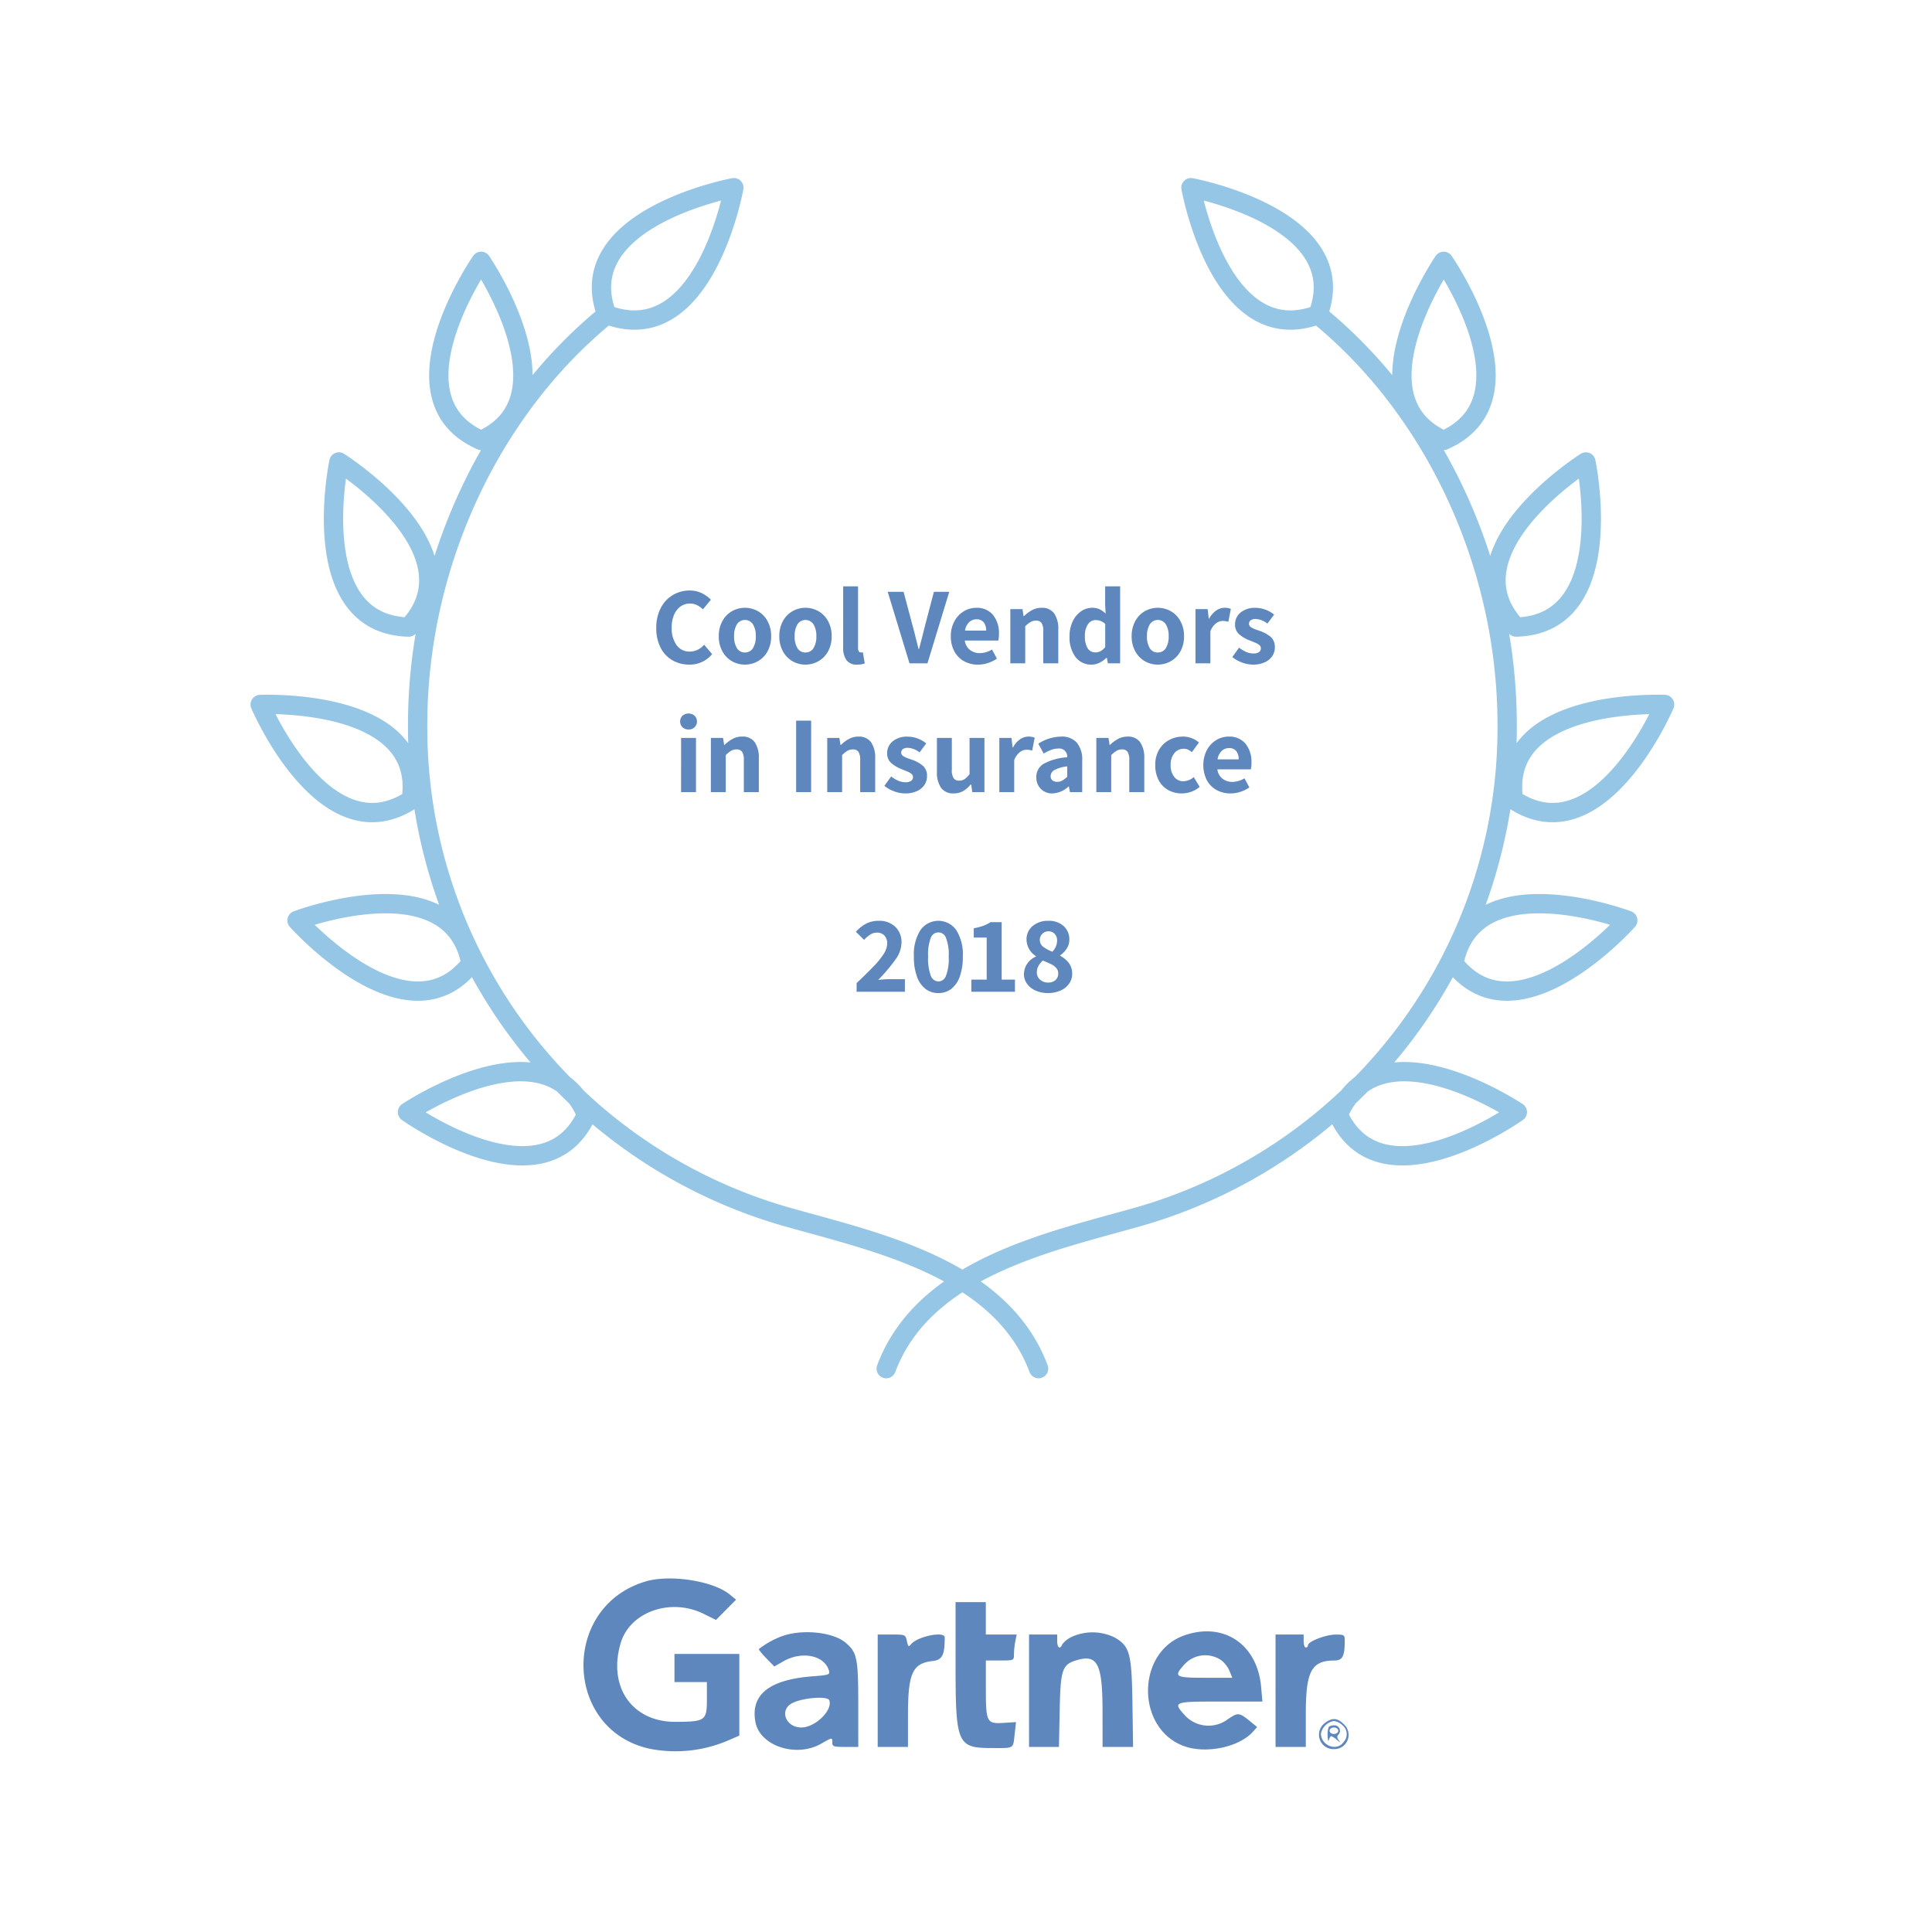 <svg xmlns="http://www.w3.org/2000/svg" xmlns:xlink="http://www.w3.org/1999/xlink" width="300" height="300" viewBox="0 0 300 300">
  <defs>
    <clipPath id="clip-path">
      <path id="path262" d="M0-133.333H300v300H0Z" transform="translate(0 133.333)"/>
    </clipPath>
    <clipPath id="clip-awards-gartner">
      <rect width="300" height="300"/>
    </clipPath>
  </defs>
  <g id="awards-gartner" clip-path="url(#clip-awards-gartner)">
    <g id="g258">
      <g id="g260" clip-path="url(#clip-path)">
        <g id="g266" transform="translate(40.399 29.143)">
          <path id="path268" d="M91.252,10.955C96.97-4.03,71.533-8.764,71.533-8.764S76.069,16.673,91.252,10.955Zm19.521,19.521c14.787-6.507,0-27.8,0-27.8S96.181,23.969,110.773,30.476Zm11.238,28.986c16.17-.4,10.845-25.635,10.845-25.635S110.971,47.63,122.011,59.462Zm-.393,26.817c13.407,8.871,23.463-14.79,23.463-14.79S119.251,70.307,121.618,86.279Zm-9.267,25.434c9.858,12.621,27.012-6.7,27.012-6.7S115.309,95.939,112.351,111.713ZM94.408,135.179c6.7,14.592,27.8-.4,27.8-.4S100.717,120.389,94.408,135.179ZM-19.169,10.955C-24.887-4.03.55-8.764.55-8.764S-3.986,16.673-19.169,10.955ZM-38.69,30.476c-14.79-6.507,0-27.8,0-27.8S-24.1,23.969-38.69,30.476ZM-49.931,59.462c-16.167-.4-10.845-25.635-10.845-25.635S-38.888,47.63-49.931,59.462Zm.4,26.817C-62.945,95.15-73,71.489-73,71.489S-47.168,70.307-49.535,86.279Zm9.267,25.434c-9.858,12.621-27.015-6.7-27.015-6.7S-43.226,95.939-40.268,111.713Zm17.943,23.466c-6.7,14.592-27.8-.4-27.8-.4S-28.634,120.389-22.325,135.179ZM91.252,10.955c17.943,14.592,29.379,38.649,29.379,63.69a78.968,78.968,0,0,1-56.985,76.308c-13.8,3.945-33.519,7.887-39.435,23.661M-19.169,10.955C-37.112,25.547-48.548,49.6-48.548,74.645A78.968,78.968,0,0,0,8.437,150.953c13.8,3.945,33.519,7.887,39.435,23.661" transform="translate(73.001 8.764)" fill="none" stroke="#95c6e6" stroke-linecap="round" stroke-linejoin="round" stroke-miterlimit="10" stroke-width="3"/>
        </g>
      </g>
    </g>
    <path id="Path_3" data-name="Path 3" d="M76.016,15.657Q77.784,13.974,78.71,13A12.161,12.161,0,0,0,80.2,11.152a3.1,3.1,0,0,0,.561-1.632,1.748,1.748,0,0,0-.425-1.25,1.557,1.557,0,0,0-1.19-.45,1.853,1.853,0,0,0-1.02.306,5.08,5.08,0,0,0-.952.816L75.9,7.684A6.045,6.045,0,0,1,77.537,6.4a4.227,4.227,0,0,1,1.929-.416,3.536,3.536,0,0,1,2.55.926,3.263,3.263,0,0,1,.969,2.474,4.61,4.61,0,0,1-.935,2.609,26.68,26.68,0,0,1-2.686,3.17,15.261,15.261,0,0,1,1.819-.119h2.329V17h-7.5Zm12.7,1.547a3.228,3.228,0,0,1-2.015-.655,4.137,4.137,0,0,1-1.326-1.929,8.968,8.968,0,0,1-.467-3.077,7.064,7.064,0,0,1,1.02-4.123,3.407,3.407,0,0,1,5.559,0,7.064,7.064,0,0,1,1.02,4.123,8.968,8.968,0,0,1-.467,3.077,4.167,4.167,0,0,1-1.318,1.929A3.193,3.193,0,0,1,88.715,17.2Zm0-1.8a1.3,1.3,0,0,0,1.173-.876,7.434,7.434,0,0,0,.425-2.984,7.054,7.054,0,0,0-.425-2.915,1.246,1.246,0,0,0-2.354-.009,7.177,7.177,0,0,0-.416,2.924,7.434,7.434,0,0,0,.425,2.984A1.3,1.3,0,0,0,88.715,15.4Zm5.117-.289h2.38V8.585H94.206V7.14a9.165,9.165,0,0,0,1.445-.374,5.933,5.933,0,0,0,1.173-.578h1.717v8.925H100.6V17H93.832ZM105.715,17.2a4.589,4.589,0,0,1-1.9-.382,3.243,3.243,0,0,1-1.334-1.054,2.562,2.562,0,0,1-.485-1.538,3.011,3.011,0,0,1,1.87-2.686v-.068A3.1,3.1,0,0,1,102.4,8.942a2.678,2.678,0,0,1,.952-2.151,3.653,3.653,0,0,1,2.448-.807,3.375,3.375,0,0,1,2.354.807,2.759,2.759,0,0,1,.892,2.151,2.452,2.452,0,0,1-.408,1.36,3.559,3.559,0,0,1-1.02,1.037v.068a4.187,4.187,0,0,1,1.368,1.148,2.72,2.72,0,0,1,.5,1.674,2.578,2.578,0,0,1-.476,1.513,3.2,3.2,0,0,1-1.335,1.071A4.689,4.689,0,0,1,105.715,17.2Zm.7-6.426a2.513,2.513,0,0,0,.731-1.683,1.516,1.516,0,0,0-.374-1.079,1.329,1.329,0,0,0-1.02-.4,1.341,1.341,0,0,0-.808,2.372A5.624,5.624,0,0,0,106.412,10.778Zm-.646,4.794a1.636,1.636,0,0,0,1.122-.374,1.33,1.33,0,0,0,.425-1.054,1.218,1.218,0,0,0-.289-.816,2.362,2.362,0,0,0-.74-.569q-.45-.23-1.352-.6a2.82,2.82,0,0,0-.68.833,2.062,2.062,0,0,0-.255.986,1.457,1.457,0,0,0,.51,1.156A1.853,1.853,0,0,0,105.766,15.572Z" transform="translate(57 137)" fill="#5e87be"/>
    <path id="Path_4" data-name="Path 4" d="M50.023,17.2a5.147,5.147,0,0,1-2.592-.663,4.714,4.714,0,0,1-1.845-1.947,6.512,6.512,0,0,1-.68-3.085,6.544,6.544,0,0,1,.7-3.1A4.955,4.955,0,0,1,47.49,6.392a5.055,5.055,0,0,1,2.6-.7,4.246,4.246,0,0,1,1.845.4,4.994,4.994,0,0,1,1.453,1.029l-1.241,1.5a3.585,3.585,0,0,0-.944-.672,2.45,2.45,0,0,0-1.062-.229,2.5,2.5,0,0,0-1.462.45A2.967,2.967,0,0,0,47.668,9.46a4.9,4.9,0,0,0-.366,1.964,4.478,4.478,0,0,0,.757,2.754,2.431,2.431,0,0,0,2.049,1,2.9,2.9,0,0,0,2.227-1.071l1.241,1.462A4.466,4.466,0,0,1,50.023,17.2Zm8.653,0a4.005,4.005,0,0,1-2.014-.527,3.907,3.907,0,0,1-1.487-1.53,4.727,4.727,0,0,1-.561-2.346,4.763,4.763,0,0,1,.561-2.363,3.907,3.907,0,0,1,1.487-1.53,4.1,4.1,0,0,1,4.021,0,3.874,3.874,0,0,1,1.5,1.538,4.776,4.776,0,0,1,.561,2.354,4.727,4.727,0,0,1-.561,2.346,3.888,3.888,0,0,1-1.5,1.53A4.02,4.02,0,0,1,58.676,17.2Zm0-1.887a1.4,1.4,0,0,0,1.241-.671,3.326,3.326,0,0,0,.442-1.845,3.37,3.37,0,0,0-.442-1.853,1.48,1.48,0,0,0-2.491,0,3.423,3.423,0,0,0-.433,1.853,3.378,3.378,0,0,0,.433,1.845A1.4,1.4,0,0,0,58.676,15.317Zm9.4,1.887a4.005,4.005,0,0,1-2.015-.527,3.907,3.907,0,0,1-1.488-1.53,4.727,4.727,0,0,1-.561-2.346,4.763,4.763,0,0,1,.561-2.363,3.907,3.907,0,0,1,1.488-1.53,4.1,4.1,0,0,1,4.021,0,3.874,3.874,0,0,1,1.5,1.538A4.776,4.776,0,0,1,72.14,12.8a4.727,4.727,0,0,1-.561,2.346,3.888,3.888,0,0,1-1.5,1.53A4.02,4.02,0,0,1,68.077,17.2Zm0-1.887a1.4,1.4,0,0,0,1.241-.671A3.326,3.326,0,0,0,69.76,12.8a3.37,3.37,0,0,0-.442-1.853,1.48,1.48,0,0,0-2.491,0,3.422,3.422,0,0,0-.434,1.853,3.378,3.378,0,0,0,.434,1.845A1.4,1.4,0,0,0,68.077,15.317ZM76.084,17.2a1.906,1.906,0,0,1-1.649-.7,3.294,3.294,0,0,1-.51-1.972V5.049h2.312v9.588a.8.8,0,0,0,.136.519.4.4,0,0,0,.306.161,1.264,1.264,0,0,0,.306-.034l.289,1.734A3.363,3.363,0,0,1,76.084,17.2ZM80.844,5.9h2.465l1.411,5.3q.255.918.459,1.785.544,2.142.459,1.8h.068q.085-.306.578-2.227l.34-1.36,1.394-5.3H90.4L87.015,17H84.227ZM98.116,12.41a4.469,4.469,0,0,1-.1,1.054h-5.2a2.185,2.185,0,0,0,.825,1.479,2.518,2.518,0,0,0,1.521.476,3.733,3.733,0,0,0,1.87-.561l.765,1.411a5.132,5.132,0,0,1-1.4.689,5.044,5.044,0,0,1-1.538.247,4.4,4.4,0,0,1-2.15-.527,3.783,3.783,0,0,1-1.513-1.53,4.786,4.786,0,0,1-.552-2.346,4.75,4.75,0,0,1,.552-2.329,4.034,4.034,0,0,1,1.453-1.547,3.655,3.655,0,0,1,1.921-.544A3.22,3.22,0,0,1,97.2,9.494,4.435,4.435,0,0,1,98.116,12.41Zm-1.989-.493a2,2,0,0,0-.374-1.283,1.371,1.371,0,0,0-1.139-.467A1.621,1.621,0,0,0,93.5,10.6a2.288,2.288,0,0,0-.654,1.318Zm3.757-3.332h1.887l.17,1.088h.068a5.611,5.611,0,0,1,1.267-.943,3.044,3.044,0,0,1,1.453-.349,2.267,2.267,0,0,1,1.964.875,4.213,4.213,0,0,1,.638,2.508V17H105V12.053a2.381,2.381,0,0,0-.264-1.309.976.976,0,0,0-.858-.374,1.65,1.65,0,0,0-.833.2,4.591,4.591,0,0,0-.85.68V17H99.884ZM112.515,17.2a3.027,3.027,0,0,1-2.507-1.173,5.082,5.082,0,0,1-.926-3.23,5.218,5.218,0,0,1,.493-2.329,3.871,3.871,0,0,1,1.3-1.547,3.007,3.007,0,0,1,1.708-.544,2.687,2.687,0,0,1,1.139.221,3.794,3.794,0,0,1,.969.68l-.085-1.309V5.049h2.329V17h-1.9l-.17-.867h-.051a4.047,4.047,0,0,1-1.08.774A2.725,2.725,0,0,1,112.515,17.2Zm.6-1.9a1.636,1.636,0,0,0,.8-.2,2.393,2.393,0,0,0,.7-.62v-3.6a2.141,2.141,0,0,0-1.5-.595,1.415,1.415,0,0,0-1.173.646,3.053,3.053,0,0,0-.476,1.836,3.439,3.439,0,0,0,.425,1.9A1.382,1.382,0,0,0,113.11,15.3Zm9.673,1.9a4.005,4.005,0,0,1-2.014-.527,3.907,3.907,0,0,1-1.488-1.53,4.727,4.727,0,0,1-.561-2.346,4.763,4.763,0,0,1,.561-2.363,3.907,3.907,0,0,1,1.488-1.53,4.1,4.1,0,0,1,4.02,0,3.874,3.874,0,0,1,1.5,1.538,4.776,4.776,0,0,1,.561,2.354,4.727,4.727,0,0,1-.561,2.346,3.888,3.888,0,0,1-1.5,1.53A4.02,4.02,0,0,1,122.783,17.2Zm0-1.887a1.4,1.4,0,0,0,1.241-.671,3.326,3.326,0,0,0,.442-1.845,3.37,3.37,0,0,0-.442-1.853,1.48,1.48,0,0,0-2.49,0A3.422,3.422,0,0,0,121.1,12.8a3.378,3.378,0,0,0,.434,1.845A1.4,1.4,0,0,0,122.783,15.317Zm5.848-6.732h1.887l.17,1.479h.068a3.467,3.467,0,0,1,1.079-1.249,2.29,2.29,0,0,1,1.3-.434,2.483,2.483,0,0,1,.986.17l-.391,2.006q-.051-.017-.306-.076a2.553,2.553,0,0,0-.578-.059,1.714,1.714,0,0,0-1.054.391,2.862,2.862,0,0,0-.85,1.224V17h-2.312Zm8.925,8.619a4.876,4.876,0,0,1-1.692-.323,5.269,5.269,0,0,1-1.521-.85l1.054-1.462a5.022,5.022,0,0,0,1.131.68,2.849,2.849,0,0,0,1.1.221,1.459,1.459,0,0,0,.867-.213.7.7,0,0,0,.289-.6.62.62,0,0,0-.23-.476,2.371,2.371,0,0,0-.654-.382q-.425-.178-.85-.349a5.359,5.359,0,0,1-1.641-.96,1.92,1.92,0,0,1-.637-1.5,2.33,2.33,0,0,1,.867-1.878,3.468,3.468,0,0,1,2.295-.723,4.615,4.615,0,0,1,2.907,1.054L139.8,10.829a3.223,3.223,0,0,0-1.8-.714,1.28,1.28,0,0,0-.791.2.653.653,0,0,0-.263.544.634.634,0,0,0,.34.553,3.844,3.844,0,0,0,.782.365q.442.153.578.2a5.214,5.214,0,0,1,1.691.943,2.017,2.017,0,0,1,.62,1.59,2.423,2.423,0,0,1-.4,1.368,2.743,2.743,0,0,1-1.164.961A4.313,4.313,0,0,1,137.556,17.2Zm-88.8,11.381h2.312V37H48.756Zm1.156-1.309a1.311,1.311,0,0,1-.944-.348,1.272,1.272,0,0,1,0-1.785,1.451,1.451,0,0,1,1.887,0,1.272,1.272,0,0,1,0,1.785A1.311,1.311,0,0,1,49.912,27.276Zm3.468,1.309h1.887l.17,1.088h.068a5.612,5.612,0,0,1,1.267-.944,3.044,3.044,0,0,1,1.453-.348,2.267,2.267,0,0,1,1.964.875,4.213,4.213,0,0,1,.638,2.507V37H58.5V32.053a2.381,2.381,0,0,0-.264-1.309.976.976,0,0,0-.858-.374,1.65,1.65,0,0,0-.833.2,4.591,4.591,0,0,0-.85.68V37H53.38ZM66.623,25.9h2.329V37H66.623Zm4.828,2.686h1.887l.17,1.088h.068a5.611,5.611,0,0,1,1.267-.944,3.044,3.044,0,0,1,1.453-.348,2.267,2.267,0,0,1,1.964.875,4.213,4.213,0,0,1,.638,2.507V37H76.568V32.053a2.381,2.381,0,0,0-.264-1.309.976.976,0,0,0-.858-.374,1.65,1.65,0,0,0-.833.2,4.591,4.591,0,0,0-.85.68V37H71.451ZM83.538,37.2a4.877,4.877,0,0,1-1.691-.323,5.268,5.268,0,0,1-1.521-.85l1.054-1.462a5.022,5.022,0,0,0,1.131.68,2.849,2.849,0,0,0,1.1.221,1.459,1.459,0,0,0,.867-.213.7.7,0,0,0,.289-.6.62.62,0,0,0-.229-.476,2.372,2.372,0,0,0-.654-.382q-.425-.178-.85-.349a5.358,5.358,0,0,1-1.641-.96,1.92,1.92,0,0,1-.637-1.5,2.33,2.33,0,0,1,.867-1.878,3.468,3.468,0,0,1,2.295-.722,4.615,4.615,0,0,1,2.907,1.054l-1.037,1.394a3.223,3.223,0,0,0-1.8-.714,1.279,1.279,0,0,0-.79.2.653.653,0,0,0-.264.544.634.634,0,0,0,.34.553,3.843,3.843,0,0,0,.782.365q.442.153.578.2a5.214,5.214,0,0,1,1.691.944,2.017,2.017,0,0,1,.62,1.59,2.423,2.423,0,0,1-.4,1.368,2.744,2.744,0,0,1-1.165.96A4.313,4.313,0,0,1,83.538,37.2Zm7.548,0a2.267,2.267,0,0,1-1.963-.875,4.213,4.213,0,0,1-.638-2.507V28.585H90.8v4.947a2.325,2.325,0,0,0,.272,1.3.99.99,0,0,0,.867.382,1.5,1.5,0,0,0,.841-.229,3.52,3.52,0,0,0,.773-.774V28.585h2.312V37H93.976l-.17-1.19h-.068a4.572,4.572,0,0,1-1.207,1.037A2.876,2.876,0,0,1,91.086,37.2Zm7.089-8.619h1.887l.17,1.479h.068a3.467,3.467,0,0,1,1.08-1.25,2.29,2.29,0,0,1,1.3-.433,2.483,2.483,0,0,1,.986.17l-.391,2.006q-.051-.017-.306-.076a2.553,2.553,0,0,0-.578-.059,1.714,1.714,0,0,0-1.054.391,2.861,2.861,0,0,0-.85,1.224V37H98.175ZM106.42,37.2a2.4,2.4,0,0,1-1.811-.714,2.491,2.491,0,0,1-.688-1.8,2.347,2.347,0,0,1,1.139-2.083,8.679,8.679,0,0,1,3.655-1.011,1.245,1.245,0,0,0-1.394-1.36,3.036,3.036,0,0,0-1.071.2,8.058,8.058,0,0,0-1.19.578l-.833-1.53a6.685,6.685,0,0,1,3.536-1.1,3.093,3.093,0,0,1,2.448.943,4.14,4.14,0,0,1,.833,2.814V37h-1.9l-.17-.884h-.051A3.849,3.849,0,0,1,106.42,37.2Zm.765-1.8a1.554,1.554,0,0,0,.773-.2,3.866,3.866,0,0,0,.757-.587V33.005a5.233,5.233,0,0,0-1.972.561,1.09,1.09,0,0,0-.6.935.829.829,0,0,0,.272.672A1.152,1.152,0,0,0,107.185,35.4Zm6.052-6.817h1.887l.17,1.088h.068a5.611,5.611,0,0,1,1.267-.944,3.044,3.044,0,0,1,1.453-.348,2.267,2.267,0,0,1,1.964.875,4.213,4.213,0,0,1,.637,2.507V37h-2.329V32.053a2.381,2.381,0,0,0-.264-1.309.976.976,0,0,0-.858-.374,1.65,1.65,0,0,0-.833.2,4.591,4.591,0,0,0-.85.68V37h-2.312ZM126.5,37.2a4.218,4.218,0,0,1-2.108-.527,3.733,3.733,0,0,1-1.47-1.521,4.9,4.9,0,0,1-.535-2.354,4.6,4.6,0,0,1,.586-2.363,3.961,3.961,0,0,1,1.573-1.53,4.508,4.508,0,0,1,2.159-.527,3.719,3.719,0,0,1,2.465.918l-1.1,1.5a2.607,2.607,0,0,0-.612-.4,1.5,1.5,0,0,0-.612-.128,1.856,1.856,0,0,0-1.5.688,2.8,2.8,0,0,0-.569,1.844,2.834,2.834,0,0,0,.552,1.828,1.756,1.756,0,0,0,1.437.688,2.643,2.643,0,0,0,1.6-.646l.918,1.513a4.114,4.114,0,0,1-1.318.765A4.341,4.341,0,0,1,126.5,37.2Zm10.829-4.794a4.469,4.469,0,0,1-.1,1.054h-5.2a2.185,2.185,0,0,0,.824,1.479,2.518,2.518,0,0,0,1.521.476,3.733,3.733,0,0,0,1.87-.561L137,36.269a5.132,5.132,0,0,1-1.4.688,5.044,5.044,0,0,1-1.538.246,4.4,4.4,0,0,1-2.15-.527,3.783,3.783,0,0,1-1.513-1.53,5.221,5.221,0,0,1,0-4.675,4.034,4.034,0,0,1,1.453-1.547,3.655,3.655,0,0,1,1.921-.544,3.22,3.22,0,0,1,2.635,1.113A4.435,4.435,0,0,1,137.326,32.41Zm-1.989-.493a2,2,0,0,0-.374-1.284,1.371,1.371,0,0,0-1.139-.467,1.621,1.621,0,0,0-1.113.433,2.288,2.288,0,0,0-.654,1.318Z" transform="translate(57 86)" fill="#5e87be"/>
    <g id="svgg" transform="translate(67.679 222.027)">
      <path id="path0" d="M32.65,23.52c-13.306,3.848-12.831,23.155.64,26.015a20.7,20.7,0,0,0,12.184-1.346l1.649-.709V34.8H37.051v4.365h5.036v2.694c0,3.287-.244,3.462-4.868,3.482-6.752.029-10.551-5.448-8.507-12.267,1.441-4.81,7.722-7.026,12.825-4.524l1.967.964,1.558-1.573,1.558-1.573-1.007-.822c-2.548-2.08-9.191-3.121-12.962-2.03M80.7,36.141c0,12.753.223,13.267,5.763,13.268,3.4,0,3.154.158,3.417-2.182l.208-1.847-1.9.119c-2.663.166-2.784-.069-2.784-5.387v-4.3h2.182c2.18,0,2.182,0,2.182-.965a12.438,12.438,0,0,1,.21-2.014l.21-1.049H85.4V26.747H80.7v9.394M53.837,32.006a13.505,13.505,0,0,0-3.671,2.024c-.08.063.425.7,1.123,1.414l1.269,1.3,1.4-.8c2.872-1.642,6.359-.947,7.071,1.41.2.666.059.717-2.574.92-6.694.515-9.626,2.869-8.833,7.094.7,3.727,6.333,5.582,10.214,3.363,1.759-1.006,1.728-1,1.728-.164,0,.6.224.671,2.014.671h2.014V42.684c0-7.252-.181-8.131-1.979-9.644-1.941-1.633-6.629-2.129-9.772-1.033m44.888.144a3.854,3.854,0,0,0-1.463,1.16c-.322.839-.787.531-.787-.52V31.783H92.111V49.241h4.644l.112-5.624c.128-6.4.386-7.173,2.622-7.843,3.246-.973,4.025.544,4.032,7.843l.005,5.624h4.739l-.1-6.8c-.118-7.8-.41-8.859-2.819-10.235a7.85,7.85,0,0,0-6.618-.058m17.434-.21c-7.379,2.63-7.454,14.321-.11,17.126,3.416,1.3,8.606.261,10.809-2.173l.669-.74-1.005-.823c-1.8-1.469-1.934-1.484-3.539-.4a5,5,0,0,1-6.58-.494c-2.028-2.213-1.947-2.246,5.408-2.246h6.534l-.2-2.266c-.581-6.657-5.857-10.17-11.989-7.985M68.61,40.512v8.729h4.7V44.362c0-6.576.69-8.11,3.807-8.462,1.522-.172,1.9-.9,1.9-3.661,0-1.046-4.32-.153-5.257,1.086-.327.433-.424.353-.614-.515-.224-1.017-.249-1.028-2.381-1.028H68.61v8.729m61.776,0v8.729h4.7V44.087c0-6.6.882-8.256,4.407-8.27,1.3-.005,1.637-.631,1.637-3.069,0-.913-.077-.965-1.427-.958-1.527.008-4.281,1.073-4.281,1.655a.345.345,0,0,1-.336.352c-.185,0-.336-.453-.336-1.007V31.783h-4.365v8.729m-8.408-4.726a4.359,4.359,0,0,1,1.26,1.646l.435,1.065h-4.2c-4.7,0-4.95-.155-3.27-2.035a4.392,4.392,0,0,1,5.773-.676m-60.891,6.2c.585,1.524-2.135,4.2-4.3,4.229-2.419.031-3.5-2.66-1.5-3.752,1.57-.859,5.529-1.184,5.8-.477m76.9,3.589a2.242,2.242,0,0,0,1.452,4,2.213,2.213,0,0,0,1.539-3.876c-1.007-1.007-1.83-1.042-2.991-.128m2.808.311a1.785,1.785,0,0,1,.149,2.611c-1.041,1.487-3.506.543-3.506-1.343a2.474,2.474,0,0,1,2.014-1.94,2.322,2.322,0,0,1,1.343.671m-2.126.224a3.055,3.055,0,0,0-.185,1.427c.021.662.108.939.192.615s.244-.588.355-.588a2.913,2.913,0,0,1,.893.588c.5.426.581.443.286.059s-.306-.628-.034-.9a.855.855,0,0,0-.658-1.425,1.465,1.465,0,0,0-.85.224m1.455.615c0,.28-.3.5-.671.5s-.671-.224-.671-.5.3-.5.671-.5.671.224.671.5" transform="translate(0)" fill="#5e87be" fill-rule="evenodd"/>
    </g>
  </g>
</svg>
